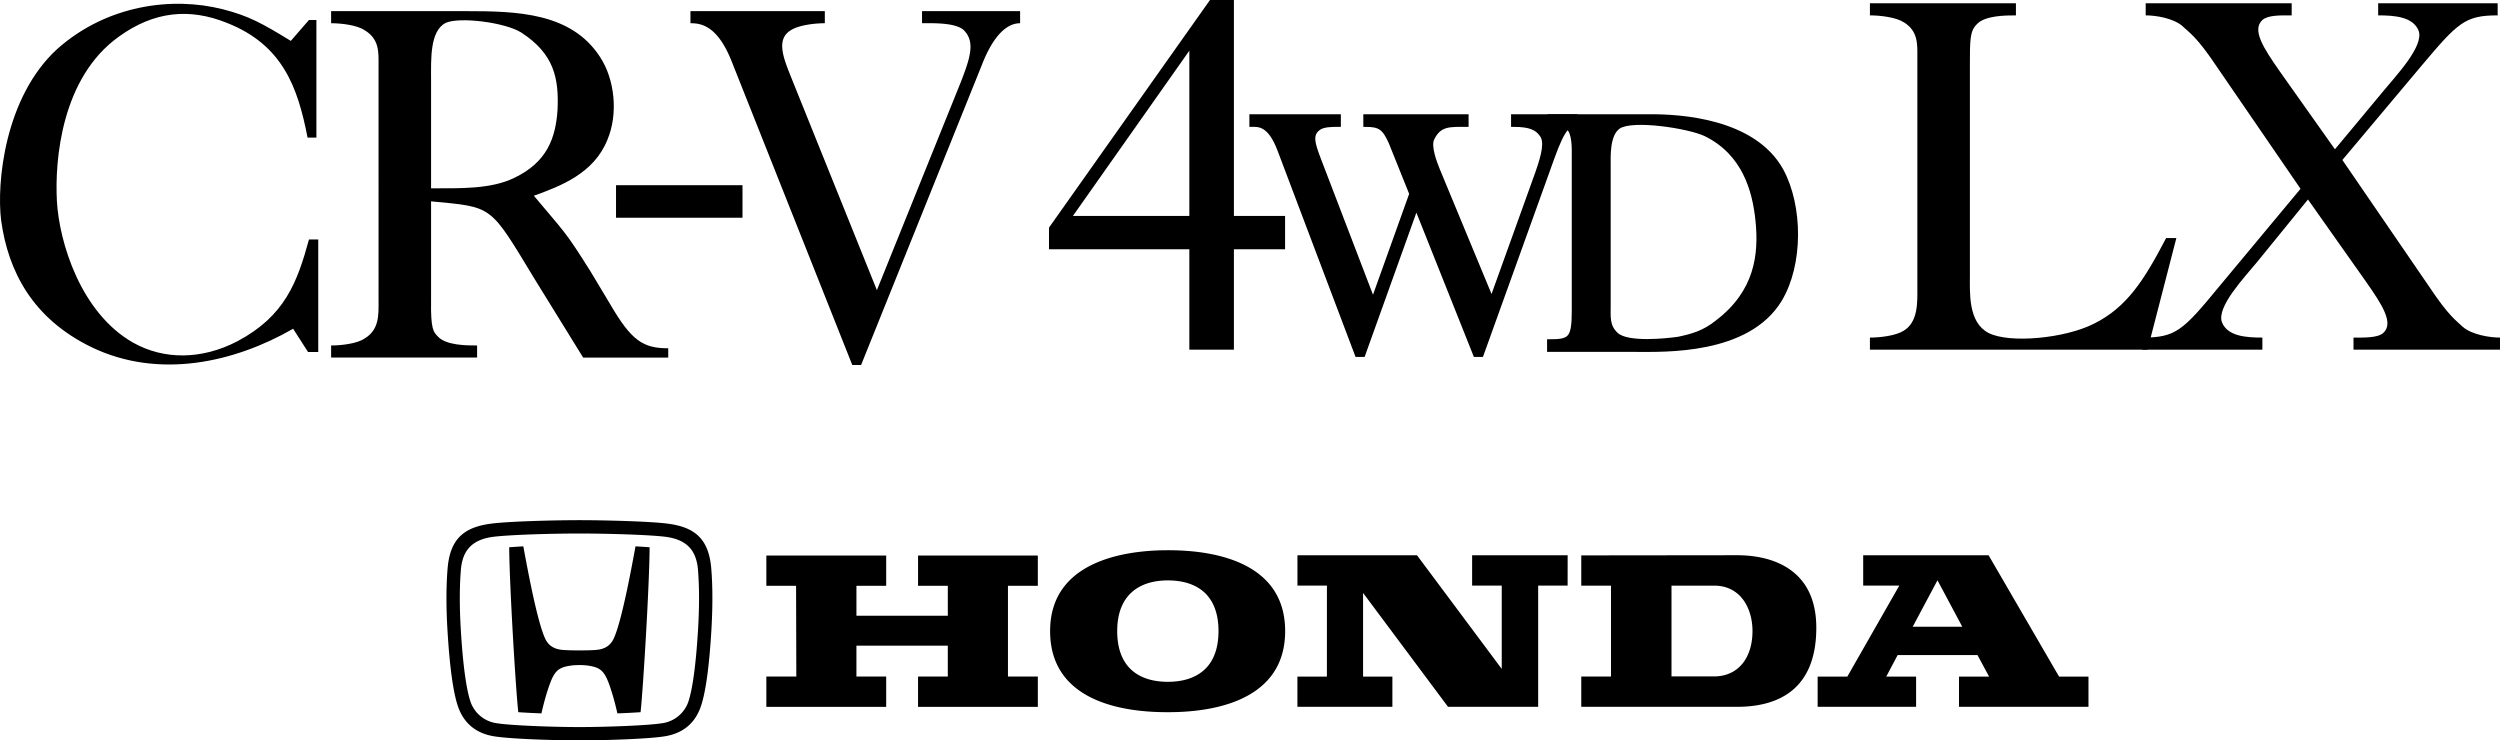 <svg xmlns="http://www.w3.org/2000/svg" width="279.588" height="82.805"><defs><clipPath id="a"><path d="M49 58h31v24.8H49Zm0 0"/></clipPath><clipPath id="b"><path d="M239 0h40.531v40H239Zm0 0"/></clipPath></defs><path d="m32.525 4.574 2.028-2.34h.832v13.157h-.989c-1.093-5.668-2.808-10.399-9.05-12.844-4.157-1.664-8.11-1.3-12.063 1.558-6.394 4.579-7.176 13.73-6.918 18.41.262 4.579 2.653 12.481 8.531 15.81 3.43 1.925 7.645 1.925 11.649-.157 5.3-2.809 6.707-6.602 8.008-11.387h1.039v12.582h-1.145l-1.664-2.597c-6.605 3.797-15.027 5.668-22.515 2.078C3.61 35.62.908 30.316.127 24.648-.393 20.54.49 10.868 6.42 5.461 11.932.57 19.213-.418 24.932 1.039c2.859.73 4.367 1.559 7.593 3.535m19.586-3.328c5.72 0 11.75.156 14.977 5.098 1.664 2.496 2.078 6.394.832 9.308-1.508 3.743-5.2 5.149-8.215 6.239 3.379 4.058 3.379 3.746 6.344 8.476l2.183 3.64c2.391 4.11 3.692 4.942 6.5 4.942v1.04h-9.515l-5.461-8.84c-5.043-8.32-4.578-7.958-11.547-8.633v11.129c-.05 3.12.262 3.484.73 3.953.883 1.039 3.274 1.039 4.418 1.039v1.351H37.03v-1.351c1.145 0 2.914-.207 3.746-.782 1.664-.988 1.559-2.703 1.559-4.16V7.227c0-1.352.105-2.86-1.559-3.848-.832-.57-2.601-.781-3.746-.781V1.246Zm5.356 18.668c3.746-1.766 4.68-4.523 4.887-7.64.156-3.485-.364-6.243-4.055-8.633-1.82-1.145-6.863-1.77-8.426-1.094-1.82.883-1.664 4.11-1.664 6.398V21.06c3.227 0 6.656.105 9.258-1.145"/><path d="M68.893 20.71h14.144v3.642H68.893V20.71M88.346 8.32l9.722 24.13 9.207-22.829c1.297-3.226 1.766-4.89.57-6.191-.882-.934-3.59-.832-4.73-.832V1.246h10.969v1.352c-1.715 0-3.172 1.82-4.262 4.629L96.3 40.82h-.985L81.846 6.914c-1.614-4.105-3.485-4.316-4.63-4.316V1.246h15.028v1.352c-1.144 0-2.91.21-3.797.78-1.664.99-.832 3.071-.101 4.942m88.496 53.793 17.422-.02c4.066 0 8.863 1.641 8.863 8.11 0 7.02-4.383 8.844-8.863 8.844h-17.422v-3.39h3.324v-10.16h-3.324zm10.09 13.535h4.738c2.789 0 4.32-2.148 4.32-5.074 0-2.539-1.332-5.078-4.273-5.078h-4.785v10.152m-56.325-14.113c3.188 0 13.118.406 13.118 9.043 0 8.64-9.887 9.07-13.118 9.07-3.234 0-13.168-.382-13.168-9.07 0-8.558 9.98-9.043 13.168-9.043zm-5.664 9.043c0 4.188 2.559 5.672 5.664 5.672 3.149 0 5.664-1.535 5.664-5.672 0-4.183-2.562-5.668-5.664-5.668-3.152 0-5.664 1.582-5.664 5.668M85.705 75.66h3.352l-.028-10.148h-3.324v-3.38h13.402v3.38H95.78v3.347h10.219v-3.347h-3.328v-3.38h13.394v3.38h-3.34V75.66h3.34v3.395H102.67V75.66h3.328v-3.453H95.779v3.453h3.328v3.395H85.705V75.66m70.012 3.383h-10.621v-3.375h3.297l.004-10.176H145.1v-3.394h13.37l9.477 12.71v-9.316h-3.312v-3.394h10.683l-.004 3.394h-3.293v13.551h-10.085l-9.497-12.734v9.359h3.278v3.375m77.847-3.375v3.375h-14.48v-3.375h3.367l-1.297-2.406h-8.933l-1.274 2.406h3.34v3.375h-11.012v-3.375h3.32l5.81-10.176h-4.036v-3.394h14.024l7.882 13.57zm-14.113-5.578-2.773-5.195-2.77 5.195zM64.799 74.379c-.32 0-.64.016-.895.05-1.207.16-1.66.477-2.082 1.278-.273.516-.824 2.078-1.27 4.074a81.356 81.356 0 0 1-2.59-.133c-.304-2.796-.995-14.449-1.015-18.445.489-.035 1.008-.074 1.578-.101.348 1.847 1.5 8.289 2.442 10.312.418.902 1.148 1.211 2.039 1.277.45.032 1.12.047 1.793.047.676 0 1.347-.015 1.793-.047.894-.066 1.62-.375 2.043-1.277.941-2.023 2.094-8.465 2.437-10.312.57.027 1.09.066 1.578.101-.015 3.996-.71 15.649-1.011 18.445a82.2 82.2 0 0 1-2.594.133c-.441-1.996-.992-3.558-1.266-4.074-.425-.8-.879-1.117-2.082-1.277a6.977 6.977 0 0 0-.898-.051"/><g clip-path="url(#a)" transform="translate(.057 .004)"><path d="M64.742 82.8c-2.402 0-7.898-.148-9.707-.487-1.922-.36-3.219-1.461-3.86-3.274-.542-1.547-.94-4.418-1.187-8.535-.156-2.582-.152-4.899.008-6.883.27-3.375 1.832-4.723 5.094-5.09 2.18-.246 7.047-.363 9.652-.363 2.606 0 7.477.117 9.656.363 3.262.367 4.82 1.715 5.094 5.09.16 1.984.16 4.3.008 6.883-.246 4.117-.648 6.988-1.191 8.535-.637 1.813-1.934 2.914-3.856 3.273-1.808.34-7.305.489-9.71.489zm9.434-1.952a3.632 3.632 0 0 0 2.726-2.305c.34-.973.809-3.176 1.106-8.129.152-2.512.148-4.758-.004-6.672-.184-2.293-1.344-3.453-3.774-3.73-2.125-.239-6.917-.352-9.488-.352-2.57 0-7.363.113-9.484.352-2.434.277-3.59 1.437-3.774 3.73-.156 1.914-.156 4.16-.007 6.672.296 4.953.765 7.156 1.109 8.129a3.619 3.619 0 0 0 2.723 2.305c1.523.285 6.52.46 9.433.46 2.914 0 7.914-.175 9.434-.46"/></g><path d="M209.123 39.105v-1.351c1.145 0 2.914-.207 3.797-.781 1.613-.989 1.508-3.223 1.508-4.68V6.343c0-1.35.105-2.859-1.508-3.847-.883-.57-2.652-.777-3.797-.777V.363h16.328V1.72c-1.14 0-3.535 0-4.418 1.039-.73.726-.73 1.82-.73 4.472v23.555c0 1.977-.207 5.254 2.082 6.45 2.34 1.195 8.527.624 11.804-1.04 3.641-1.82 5.563-4.785 8.059-9.57h1.145l-3.223 12.48h-31.047"/><g clip-path="url(#b)" transform="translate(.057 .004)"><path d="M252.387 29.273c-1.457 1.77-4.578 5.043-3.953 6.762.625 1.559 2.652 1.715 4.523 1.715v1.352h-13.418V37.75c3.746 0 4.527-.781 8.637-5.773l9.047-10.868-9.309-13.574c-2.39-3.586-3.172-3.898-3.898-4.625-1.043-.887-2.965-1.195-4.11-1.195V.359h16.328v1.356c-1.144 0-2.652-.055-3.277.52-1.195 1.09.106 3.117 1.926 5.718l6.187 8.738 5.41-6.503c1.454-1.766 4.575-5.043 3.95-6.758-.621-1.563-2.703-1.715-4.524-1.715V.359h13.364v1.356c-3.692 0-4.47.828-8.63 5.77l-8.738 10.402 9.621 14.039c2.391 3.59 3.122 3.902 3.848 4.629 1.04.882 3.016 1.195 4.16 1.195v1.352h-16.383V37.75c1.149 0 2.707.05 3.332-.52 1.196-1.093-.105-3.12-1.925-5.718l-6.5-9.207-5.668 6.968"/></g><path d="m153.557 33.68 4.304-12.004-2.308-5.742c-.735-1.645-1.227-1.996-2.836-1.996v-.91h11.273v.91c-1.86 0-3.012-.106-3.816 1.539-.457.843.312 2.8.629 3.574l6.02 14.523 5.113-14.21c.734-2.098 1.085-3.571.453-4.34-.524-.7-1.227-1.086-3.149-1.086v-.91h6.93v.91c-.734 0-1.297.14-2.59 3.746l-7.91 21.984h-.668l-6.613-16.594-5.953 16.594h-.665l-8.644-22.86c-1.121-3.011-2.383-2.87-3.152-2.87v-.91h9.73v.91c-.77 0-1.715 0-2.238.386-.98.7-.664 1.715 0 3.465l6.09 15.89"/><path fill="none" stroke="#000" stroke-width=".5" d="m153.557 33.68 4.304-12.004-2.308-5.742c-.735-1.645-1.227-1.996-2.836-1.996v-.91h11.273v.91c-1.86 0-3.011-.106-3.816 1.539-.457.843.312 2.8.629 3.574l6.02 14.523 5.113-14.21c.734-2.098 1.085-3.571.453-4.34-.524-.7-1.227-1.086-3.149-1.086v-.91h6.93v.91c-.734 0-1.297.14-2.59 3.746l-7.91 21.984h-.668l-6.613-16.594-5.953 16.594h-.665l-8.644-22.86c-1.121-3.011-2.383-2.87-3.152-2.87v-.91h9.73v.91c-.77 0-1.715 0-2.238.386-.98.7-.664 1.715 0 3.465zm0 0"/><path d="M173.299 13.027h11.379c3.113 0 11.41.422 14.523 6.024 2.172 3.988 2.242 10.5-.172 14.488-3.605 5.918-12.918 5.566-16.066 5.566h-9.695v-.91c2.378 0 2.761-.312 2.761-3.5v-17.43c0-.456.07-2.488-.664-2.976-.281-.21-1.05-.352-2.066-.352zm18.765 23c4.407-3.363 4.899-7.527 4.512-11.343-.348-3.465-1.539-7.594-5.844-9.696-1.855-.875-8.12-1.855-9.695-.84-1.297.84-1.156 3.395-1.156 4.34v15.578c0 1.434-.14 2.414.875 3.36 1.262 1.156 5.672.664 6.93.488 1.683-.348 2.94-.734 4.378-1.887"/><path fill="none" stroke="#000" stroke-width=".5" d="M173.299 13.027h11.379c3.113 0 11.41.422 14.523 6.024 2.172 3.988 2.242 10.5-.172 14.488-3.605 5.918-12.918 5.566-16.066 5.566h-9.695v-.91c2.378 0 2.761-.312 2.761-3.5v-17.43c0-.456.07-2.488-.664-2.976-.281-.21-1.05-.352-2.066-.352zm18.765 23c4.407-3.363 4.899-7.527 4.512-11.343-.347-3.465-1.539-7.594-5.844-9.696-1.855-.875-8.12-1.855-9.695-.84-1.297.84-1.156 3.395-1.156 4.34v15.578c0 1.434-.14 2.414.875 3.36 1.262 1.156 5.672.664 6.93.488 1.683-.348 2.94-.734 4.378-1.887zm0 0"/><path d="M135.318 0h2.676v24.148h5.723v3.727h-5.723v11.23h-4.984v-11.23h-15.696v-2.418zM119.99 24.148h13.02V5.668Zm0 0"/></svg>
